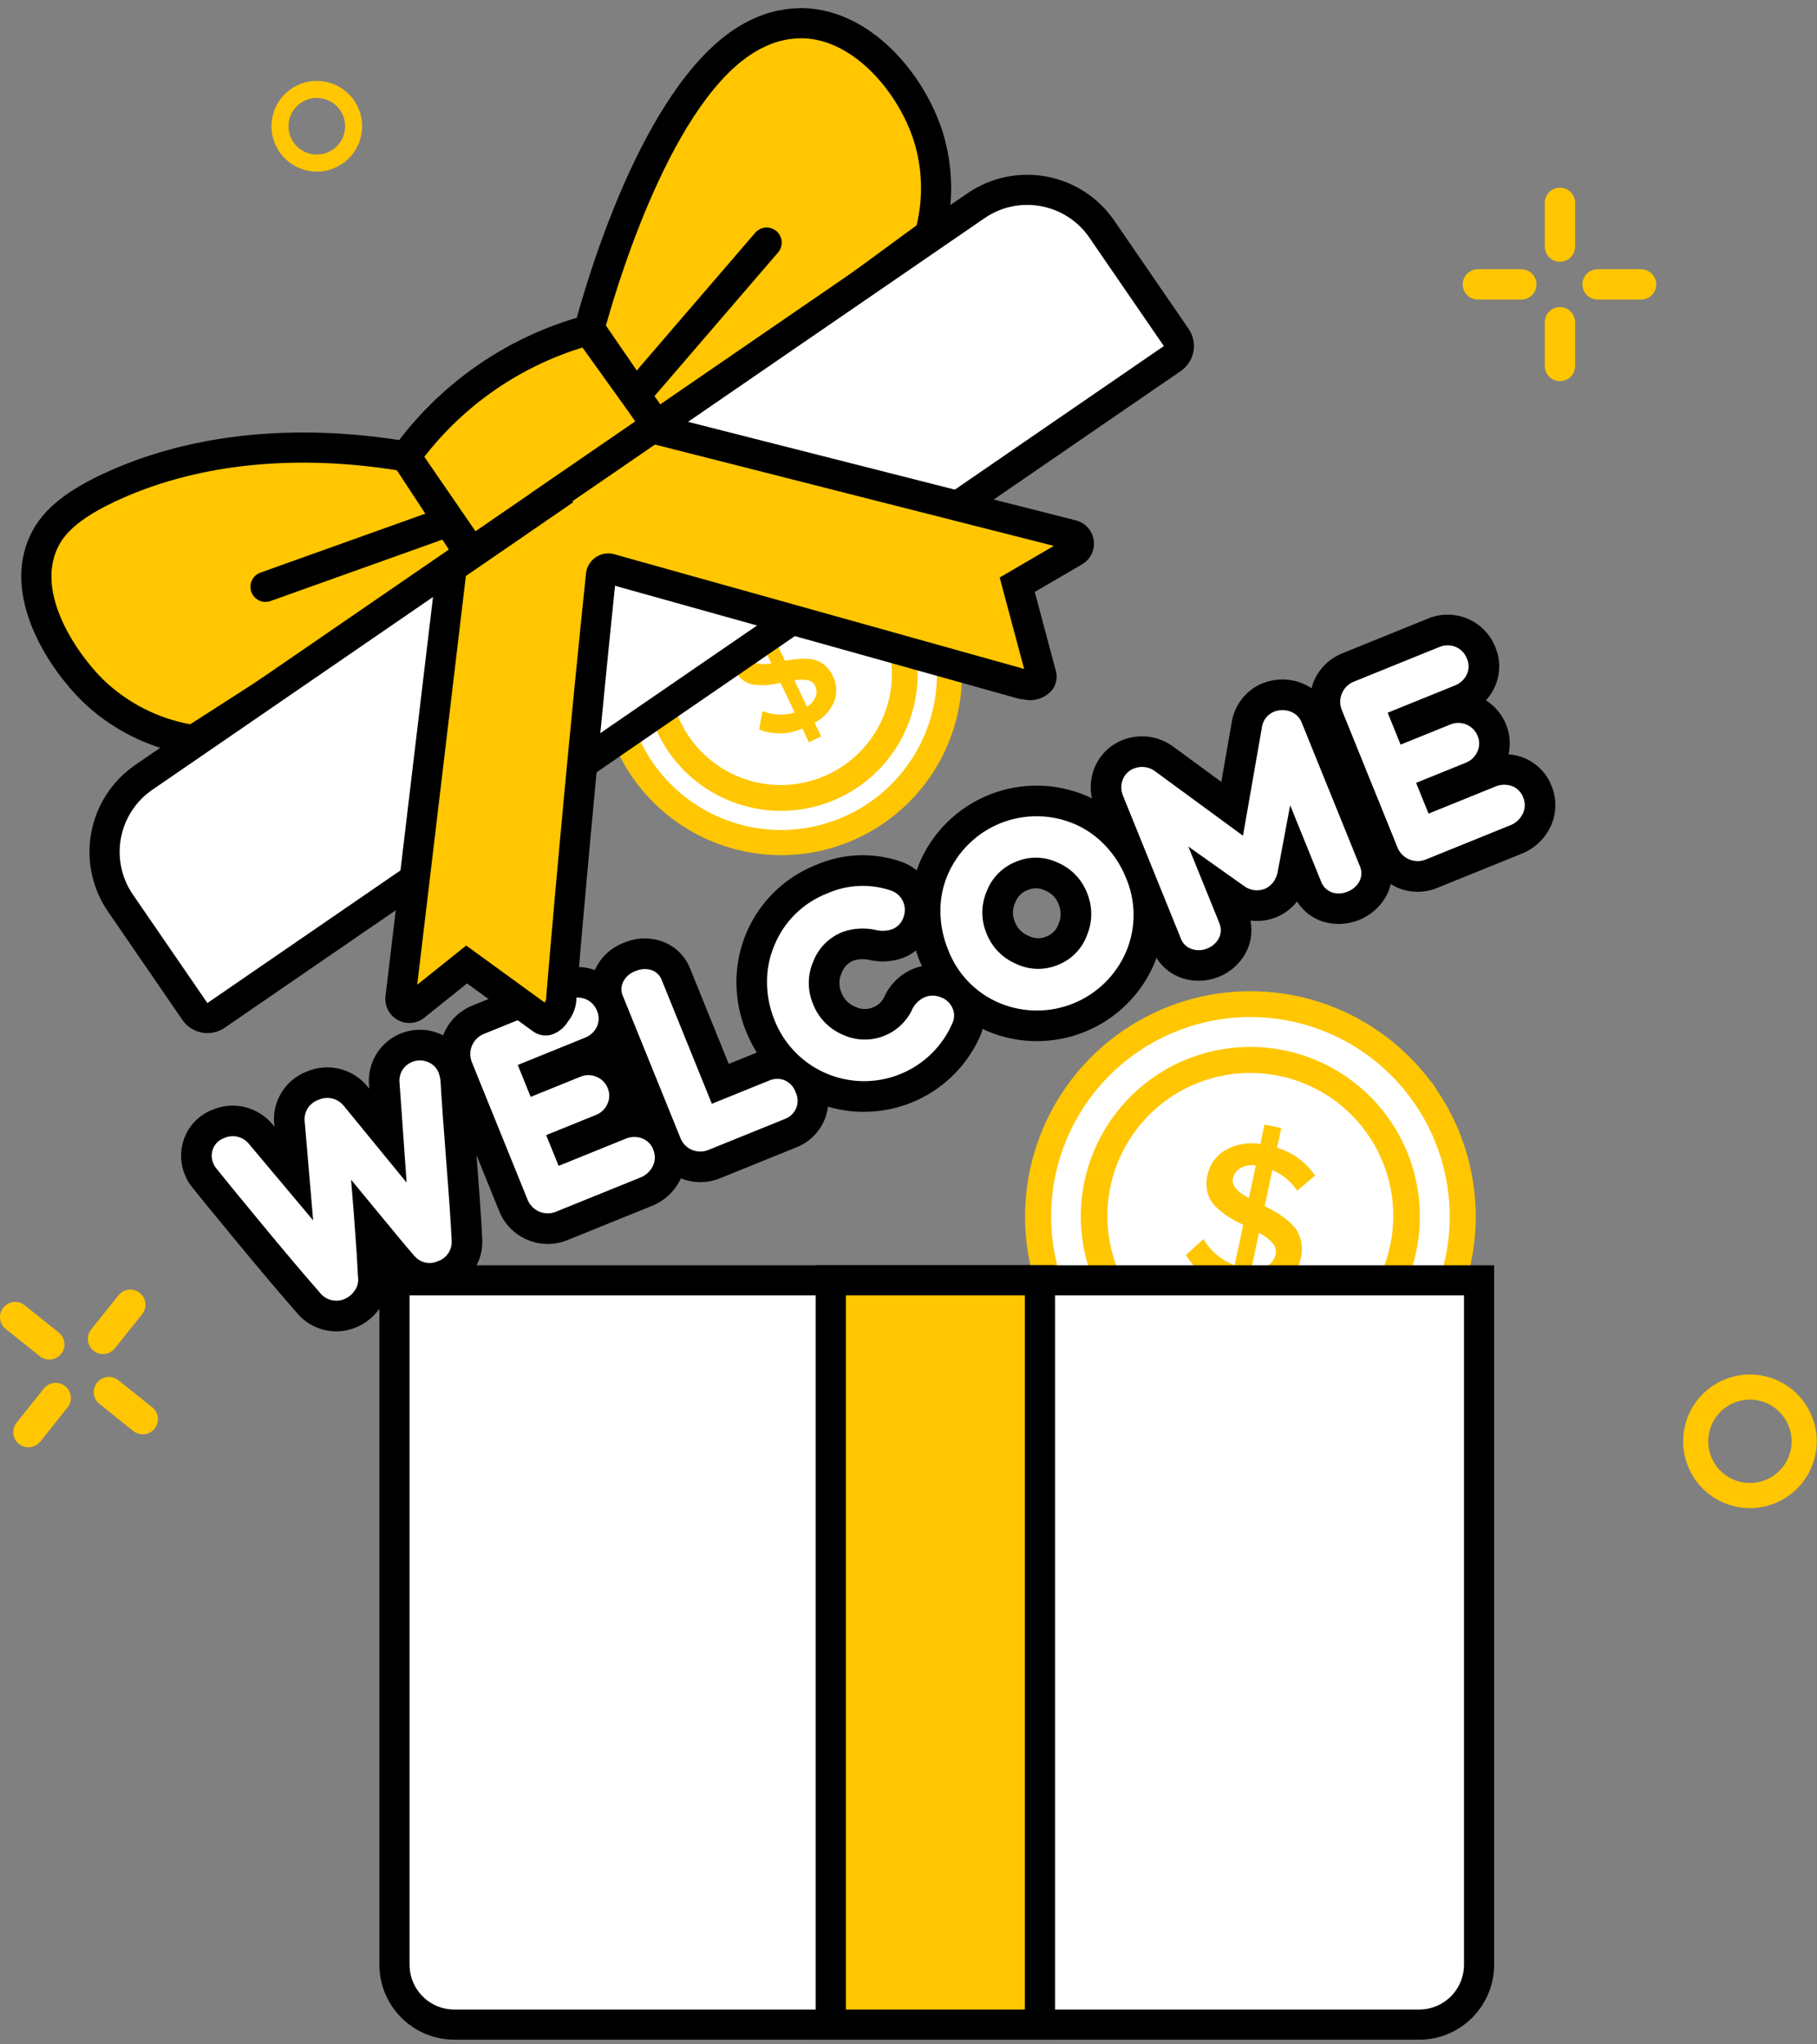 <svg width="168" height="189" viewBox="0 0 168 189" fill="none" xmlns="http://www.w3.org/2000/svg">
<rect x="0" y="0" width="168" height="189" fill="#808080" stroke="none"/>
<path d="M87.398 67.711C90.369 59.325 85.979 50.119 77.594 47.148C69.208 44.177 60.002 48.566 57.031 56.952C54.06 65.338 58.449 74.544 66.835 77.515C75.221 80.486 84.427 76.097 87.398 67.711Z" fill="white"/>
<path d="M74.79 68.623L74.183 67.351C73.556 67.63 72.881 67.782 72.196 67.799C71.51 67.816 70.828 67.698 70.188 67.451L70.5 65.741C71.447 66.127 72.499 66.172 73.475 65.867L72.174 63.139C71.758 63.225 71.337 63.289 70.913 63.332C70.533 63.362 70.15 63.353 69.772 63.304C69.37 63.26 68.987 63.106 68.666 62.859C68.323 62.582 68.05 62.228 67.87 61.825C67.699 61.478 67.605 61.097 67.594 60.711C67.584 60.324 67.656 59.939 67.807 59.582C68.157 58.761 68.778 58.086 69.566 57.668L68.939 56.353L70.07 55.814L70.704 57.143C71.81 56.724 73.026 56.694 74.152 57.06L73.791 58.742C73.028 58.48 72.205 58.45 71.425 58.655L72.584 61.087C72.978 61.015 73.317 60.963 73.603 60.931C73.93 60.898 74.259 60.889 74.588 60.904C74.913 60.909 75.236 60.966 75.544 61.072C75.837 61.187 76.106 61.356 76.337 61.57C76.613 61.824 76.836 62.131 76.992 62.472C77.173 62.83 77.281 63.219 77.309 63.618C77.337 64.018 77.285 64.419 77.156 64.798C76.81 65.672 76.154 66.39 75.314 66.812L75.921 68.084L74.79 68.623ZM69.512 60.903C69.728 61.356 70.328 61.498 71.312 61.329L70.26 59.124C69.917 59.307 69.644 59.599 69.484 59.954C69.42 60.105 69.389 60.268 69.394 60.431C69.399 60.595 69.439 60.756 69.512 60.903V60.903ZM75.422 64.383C75.479 64.23 75.505 64.067 75.499 63.903C75.492 63.739 75.453 63.578 75.384 63.43C75.321 63.29 75.225 63.168 75.104 63.073C74.983 62.978 74.841 62.913 74.69 62.885C74.278 62.813 73.857 62.817 73.447 62.896L74.613 65.342C74.98 65.118 75.264 64.782 75.422 64.383L75.422 64.383Z" fill="url(#paint0_linear_17_567)"/>
<path d="M66.993 51.381C64.089 52.766 61.854 55.248 60.779 58.28C59.705 61.313 59.879 64.648 61.264 67.553C62.648 70.457 65.13 72.692 68.163 73.766C71.196 74.841 74.531 74.667 77.435 73.282C77.575 73.215 77.712 73.147 77.847 73.076C80.661 71.6 82.783 69.079 83.758 66.055C84.733 63.032 84.483 59.746 83.061 56.905C81.639 54.063 79.16 51.893 76.156 50.86C73.151 49.827 69.861 50.014 66.993 51.381V51.381ZM67.558 52.566C70.124 51.346 73.066 51.188 75.747 52.126C78.428 53.064 80.631 55.023 81.875 57.576C83.12 60.129 83.307 63.071 82.394 65.761C81.482 68.451 79.545 70.671 77.004 71.941C74.462 73.21 71.523 73.424 68.825 72.538C66.126 71.652 63.886 69.736 62.593 67.207C61.299 64.678 61.056 61.741 61.917 59.034C62.777 56.327 64.672 54.069 67.188 52.752C67.31 52.688 67.433 52.626 67.559 52.566H67.558Z" fill="#FFC601" stroke="#FFC601" stroke-miterlimit="10"/>
<path d="M77.632 47.039C75.118 46.15 72.422 45.894 69.785 46.295C67.148 46.696 64.651 47.741 62.514 49.338C60.377 50.934 58.667 53.033 57.535 55.448C56.403 57.863 55.883 60.52 56.023 63.183C56.162 65.847 56.956 68.435 58.334 70.719C59.713 73.002 61.633 74.911 63.925 76.275C66.216 77.64 68.809 78.418 71.474 78.542C74.138 78.665 76.792 78.13 79.2 76.983C79.387 76.894 79.57 76.802 79.751 76.707C82.549 75.242 84.858 72.992 86.395 70.234C87.933 67.476 88.632 64.329 88.407 61.179C88.182 58.029 87.043 55.014 85.129 52.502C83.215 49.99 80.609 48.092 77.632 47.039V47.039ZM85.68 55.911C86.938 58.551 87.391 61.503 86.984 64.398C86.576 67.294 85.326 70.006 83.39 72.197C81.453 74.388 78.915 75.961 76.091 76.721C73.267 77.481 70.282 77.393 67.508 76.47C64.733 75.546 62.292 73.827 60.486 71.526C58.681 69.226 57.593 66.445 57.355 63.531C57.118 60.616 57.743 57.696 59.153 55.134C60.562 52.572 62.694 50.481 65.283 49.121C65.451 49.033 65.621 48.948 65.794 48.865C69.366 47.167 73.466 46.955 77.194 48.276C80.922 49.597 83.974 52.343 85.68 55.911V55.911Z" fill="#FFC601" stroke="#FFC601" stroke-miterlimit="10"/>
<path d="M126.674 129.495C136.082 123.382 138.754 110.8 132.641 101.392C126.528 91.984 113.946 89.313 104.538 95.426C95.13 101.539 92.458 114.121 98.571 123.529C104.684 132.937 117.266 135.608 126.674 129.495Z" fill="white"/>
<path d="M113.355 120.734L113.725 118.995C112.884 118.793 112.091 118.427 111.392 117.918C110.693 117.41 110.1 116.768 109.649 116.03L111.274 114.558C111.926 115.671 112.945 116.522 114.155 116.967L114.947 113.238C114.464 113.004 113.993 112.746 113.536 112.464C113.133 112.202 112.757 111.899 112.416 111.56C112.047 111.207 111.782 110.76 111.651 110.266C111.519 109.726 111.518 109.161 111.647 108.62C111.743 108.141 111.941 107.689 112.227 107.293C112.513 106.897 112.881 106.568 113.305 106.327C114.285 105.774 115.425 105.574 116.535 105.761L116.917 103.964L118.462 104.292L118.077 106.108C119.506 106.538 120.745 107.442 121.591 108.672L119.94 110.078C119.377 109.23 118.576 108.568 117.638 108.176L116.932 111.499C117.381 111.729 117.761 111.937 118.072 112.124C118.424 112.342 118.761 112.585 119.078 112.853C119.399 113.108 119.679 113.413 119.906 113.755C120.111 114.095 120.25 114.471 120.317 114.862C120.399 115.329 120.387 115.807 120.281 116.268C120.188 116.764 119.996 117.237 119.718 117.658C119.439 118.079 119.08 118.44 118.66 118.72C117.643 119.331 116.436 119.546 115.271 119.323L114.902 121.062L113.355 120.734ZM113.998 108.958C113.867 109.576 114.358 110.178 115.472 110.765L116.112 107.751C115.628 107.67 115.131 107.753 114.699 107.986C114.519 108.087 114.363 108.227 114.242 108.395C114.121 108.562 114.037 108.755 113.998 108.958V108.958ZM117.243 116.976C117.417 116.866 117.569 116.723 117.688 116.554C117.807 116.385 117.891 116.194 117.936 115.992C117.98 115.804 117.977 115.607 117.929 115.42C117.881 115.232 117.789 115.059 117.66 114.914C117.303 114.527 116.878 114.207 116.406 113.972L115.696 117.314C116.235 117.372 116.777 117.253 117.243 116.976V116.976Z" fill="url(#paint1_linear_17_567)"/>
<path d="M118.783 97.495C114.814 96.652 110.673 97.421 107.27 99.632C103.868 101.842 101.483 105.314 100.64 109.283C99.798 113.253 100.566 117.394 102.777 120.796C104.988 124.199 108.46 126.584 112.429 127.426C112.619 127.467 112.809 127.503 112.999 127.536C116.948 128.22 121.007 127.326 124.304 125.048C127.602 122.77 129.873 119.289 130.631 115.354C131.389 111.418 130.572 107.343 128.356 104.003C126.141 100.663 122.703 98.327 118.783 97.495H118.783ZM118.439 99.115C121.943 99.862 125.01 101.962 126.974 104.958C128.937 107.954 129.639 111.605 128.925 115.116C128.212 118.626 126.142 121.713 123.164 123.706C120.187 125.698 116.544 126.434 113.026 125.755C109.509 125.075 106.402 123.034 104.381 120.076C102.36 117.118 101.589 113.482 102.235 109.958C102.881 106.435 104.891 103.308 107.83 101.259C110.768 99.21 114.397 98.404 117.927 99.016C118.098 99.046 118.269 99.079 118.439 99.115V99.115Z" fill="#FFC601" stroke="#FFC601" stroke-width="0.75" stroke-miterlimit="10"/>
<path d="M132.763 101.313C130.929 98.493 128.427 96.169 125.48 94.547C122.534 92.925 119.232 92.054 115.869 92.012C112.505 91.97 109.183 92.758 106.197 94.306C103.21 95.855 100.651 98.115 98.747 100.888C96.843 103.661 95.651 106.86 95.278 110.204C94.906 113.547 95.363 116.93 96.609 120.054C97.856 123.179 99.854 125.947 102.426 128.115C104.998 130.284 108.065 131.784 111.355 132.484C111.61 132.538 111.864 132.587 112.119 132.631C116.042 133.312 120.08 132.832 123.735 131.251C127.39 129.67 130.505 127.057 132.697 123.732C134.888 120.407 136.062 116.515 136.074 112.532C136.086 108.55 134.935 104.65 132.763 101.312V101.313ZM134.01 116.368C133.242 119.975 131.431 123.277 128.801 125.862C126.172 128.448 122.84 130.203 119.22 130.91C115.601 131.616 111.854 131.243 108.445 129.837C105.036 128.43 102.115 126.052 100.047 122.999C97.979 119.945 96.854 116.351 96.813 112.664C96.772 108.976 97.816 105.358 99.815 102.259C101.814 99.16 104.68 96.717 108.057 95.235C111.433 93.752 115.171 93.295 118.806 93.92C119.042 93.961 119.278 94.007 119.513 94.057C124.391 95.098 128.657 98.032 131.375 102.215C134.093 106.398 135.041 111.488 134.01 116.368V116.368Z" fill="#FFC601" stroke="#FFC601" stroke-width="0.75" stroke-miterlimit="10"/>
<path d="M93.768 79.195C93.087 79.461 92.47 79.865 91.954 80.383C91.438 80.901 91.036 81.52 90.772 82.201C90.481 82.877 90.329 83.605 90.325 84.342C90.322 85.078 90.467 85.807 90.752 86.486C91.022 87.174 91.428 87.802 91.944 88.332C92.46 88.861 93.077 89.282 93.758 89.57C94.421 89.883 95.142 90.053 95.874 90.069C96.607 90.086 97.335 89.948 98.01 89.666C98.687 89.399 99.3 88.993 99.809 88.473C100.319 87.953 100.712 87.332 100.965 86.65C101.25 85.969 101.397 85.237 101.397 84.499C101.397 83.76 101.25 83.029 100.965 82.348C100.698 81.663 100.296 81.038 99.784 80.511C99.271 79.985 98.657 79.566 97.979 79.281C97.322 78.974 96.608 78.808 95.883 78.793C95.157 78.778 94.437 78.915 93.768 79.195V79.195ZM97.872 85.417C97.785 85.681 97.64 85.923 97.448 86.124C97.255 86.325 97.02 86.481 96.76 86.579C96.498 86.694 96.215 86.748 95.929 86.739C95.644 86.73 95.364 86.658 95.11 86.527C94.82 86.412 94.556 86.239 94.338 86.016C94.118 85.794 93.949 85.528 93.839 85.235C93.716 84.957 93.654 84.655 93.656 84.35C93.659 84.045 93.725 83.744 93.853 83.468C93.947 83.196 94.101 82.949 94.303 82.744C94.504 82.539 94.749 82.381 95.018 82.281C95.275 82.169 95.553 82.115 95.834 82.123C96.114 82.131 96.389 82.202 96.638 82.329C96.923 82.442 97.18 82.613 97.394 82.832C97.608 83.05 97.773 83.312 97.879 83.599C98.004 83.885 98.069 84.195 98.067 84.508C98.066 84.822 97.999 85.131 97.872 85.417V85.417Z" fill="black"/>
<path d="M140.608 69.958C140.243 69.839 139.865 69.763 139.482 69.731C139.687 68.814 139.606 67.856 139.252 66.985C138.882 66.062 138.232 65.279 137.393 64.745C137.704 64.402 137.964 64.015 138.163 63.597C138.443 63.012 138.596 62.375 138.613 61.727C138.63 61.08 138.51 60.436 138.262 59.837C138.031 59.247 137.684 58.709 137.241 58.256C136.798 57.802 136.269 57.442 135.685 57.196C135.101 56.95 134.474 56.824 133.84 56.825C133.206 56.826 132.579 56.954 131.996 57.202L124.067 60.415L124.007 60.439L123.948 60.466C122.791 60.981 121.884 61.931 121.422 63.11C121.363 63.281 121.312 63.456 121.272 63.633C120.935 63.405 120.57 63.222 120.186 63.087C119.034 62.693 117.777 62.734 116.654 63.205L116.503 63.266L116.358 63.342C115.696 63.686 115.125 64.183 114.693 64.793C114.26 65.402 113.98 66.105 113.874 66.844L112.923 72.284L108.544 69.074C107.876 68.563 107.087 68.234 106.254 68.118C105.421 68.003 104.573 68.106 103.791 68.417C103.178 68.657 102.624 69.026 102.165 69.498C101.707 69.971 101.354 70.535 101.132 71.155C100.824 72.008 100.764 72.931 100.961 73.817C100.821 73.749 100.686 73.671 100.543 73.609C99.117 72.988 97.582 72.655 96.026 72.631C94.471 72.607 92.927 72.891 91.482 73.467C90.037 74.043 88.72 74.899 87.608 75.987C86.496 77.074 85.611 78.371 85.003 79.803C84.91 80.021 84.839 80.246 84.761 80.469C84.347 80.13 83.878 79.864 83.375 79.681C80.775 78.766 77.924 78.873 75.4 79.983C73.231 80.852 71.374 82.354 70.07 84.293C68.766 86.233 68.076 88.519 68.088 90.856C68.097 92.399 68.4 93.927 68.981 95.357C69.256 96.034 69.587 96.686 69.971 97.308L67.38 98.358L63.785 89.487C63.554 88.919 63.205 88.406 62.761 87.983C62.317 87.559 61.789 87.234 61.211 87.03C60.064 86.625 58.807 86.671 57.693 87.158C57.108 87.373 56.571 87.703 56.113 88.126C55.656 88.55 55.286 89.061 55.027 89.628C55.019 89.646 55.016 89.665 55.008 89.683C53.89 89.28 52.661 89.31 51.563 89.767L43.634 92.98L43.574 93.004L43.515 93.031C42.359 93.546 41.452 94.496 40.99 95.674C40.984 95.69 40.982 95.706 40.976 95.721C40.228 95.337 39.391 95.16 38.551 95.209C37.712 95.257 36.9 95.529 36.201 95.996C35.502 96.463 34.94 97.108 34.574 97.865C34.208 98.622 34.051 99.463 34.118 100.302L34.12 100.336L34.123 100.37L34.143 100.646L33.98 100.447L33.937 100.395L33.893 100.345C33.229 99.573 32.337 99.033 31.346 98.802C30.356 98.571 29.317 98.661 28.381 99.059C27.401 99.428 26.573 100.112 26.026 101.004C25.478 101.896 25.244 102.945 25.359 103.985L25.374 104.159L25.206 103.959C24.55 103.159 23.651 102.594 22.646 102.35C21.641 102.105 20.584 102.194 19.633 102.603C19.028 102.837 18.48 103.2 18.027 103.665C17.575 104.131 17.228 104.689 17.012 105.301C16.63 106.366 16.655 107.536 17.084 108.584C17.254 109.021 17.492 109.428 17.791 109.789C18.386 110.541 19.743 112.199 21.933 114.849C24.165 117.55 26.01 119.732 27.417 121.333C28.059 122.126 28.94 122.689 29.929 122.94C30.918 123.19 31.961 123.115 32.903 122.724C33.833 122.343 34.626 121.689 35.176 120.848C35.788 119.938 36.052 118.838 35.918 117.75L35.913 117.661C36.022 117.787 36.118 117.897 36.201 117.99C36.848 118.739 37.717 119.261 38.682 119.481C39.646 119.702 40.656 119.608 41.564 119.215C42.497 118.858 43.293 118.214 43.837 117.376C44.38 116.538 44.644 115.549 44.589 114.551C44.507 112.853 44.333 110.323 44.071 107.01L44.053 106.779L46.178 112.022C46.664 113.193 47.591 114.126 48.759 114.621C49.927 115.115 51.242 115.131 52.422 114.665L60.372 111.444L60.486 111.398L60.596 111.344C61.636 110.842 62.469 109.994 62.952 108.945L62.955 108.937C64.114 109.407 65.41 109.406 66.567 108.934L73.656 106.062C74.729 105.635 75.606 104.825 76.116 103.789C76.346 103.325 76.492 102.825 76.547 102.31C79.316 103.126 82.288 102.895 84.898 101.662C87.507 100.428 89.572 98.278 90.698 95.62C90.761 95.456 90.813 95.288 90.855 95.117C91.012 95.192 91.162 95.274 91.324 95.342C94.195 96.541 97.422 96.558 100.305 95.389C103.188 94.221 105.493 91.963 106.72 89.104C106.798 88.919 106.857 88.733 106.925 88.547C107.482 89.454 108.347 90.129 109.363 90.447C110.438 90.781 111.595 90.738 112.643 90.327C113.691 89.917 114.569 89.162 115.131 88.186C115.661 87.25 115.833 86.153 115.615 85.1C116.424 85.208 117.248 85.103 118.004 84.795C118.76 84.487 119.423 83.986 119.926 83.343C120.489 84.24 121.354 84.906 122.366 85.221C123.459 85.537 124.627 85.475 125.68 85.045C126.733 84.614 127.61 83.841 128.169 82.849C128.357 82.496 128.498 82.119 128.586 81.728C128.78 81.852 128.982 81.961 129.191 82.056C129.768 82.305 130.389 82.437 131.018 82.445C131.646 82.453 132.27 82.336 132.853 82.101L140.804 78.879L140.918 78.833L141.028 78.779C142.068 78.277 142.901 77.429 143.384 76.38C143.651 75.797 143.796 75.166 143.808 74.525C143.82 73.885 143.7 73.248 143.456 72.656C143.21 72.024 142.828 71.454 142.335 70.987C141.843 70.52 141.253 70.169 140.608 69.958V69.958ZM40.237 100.031C40.319 101.553 40.49 103.967 40.751 107.273C41.012 110.578 41.182 113.051 41.261 114.691C41.29 115.003 41.212 115.315 41.04 115.577C40.868 115.838 40.611 116.033 40.313 116.128C40.044 116.265 39.737 116.305 39.442 116.242C39.147 116.179 38.882 116.016 38.693 115.782C38.169 115.191 37.024 113.82 35.258 111.668C33.491 109.516 32.34 108.13 31.805 107.511C31.9 108.325 32.041 109.953 32.228 112.393C32.415 114.834 32.539 116.728 32.599 118.075C32.631 118.236 32.63 118.402 32.596 118.562C32.561 118.723 32.495 118.875 32.4 119.009C32.221 119.29 31.96 119.51 31.652 119.638C31.349 119.764 31.012 119.783 30.697 119.691C30.382 119.6 30.108 119.404 29.919 119.136C28.522 117.546 26.716 115.41 24.5 112.728C22.285 110.046 20.903 108.358 20.353 107.661C20.273 107.564 20.211 107.453 20.17 107.334C20.048 107.035 20.043 106.702 20.155 106.399C20.217 106.235 20.314 106.086 20.44 105.963C20.566 105.84 20.718 105.747 20.884 105.69C21.181 105.542 21.52 105.502 21.844 105.577C22.167 105.652 22.454 105.837 22.656 106.101L29.587 114.354L28.675 103.688C28.624 103.359 28.692 103.023 28.868 102.74C29.043 102.457 29.314 102.246 29.631 102.146C29.929 102.002 30.267 101.964 30.589 102.039C30.912 102.114 31.199 102.297 31.403 102.557L38.205 110.862L37.445 100.135C37.392 99.829 37.445 99.515 37.595 99.244C37.746 98.973 37.984 98.762 38.271 98.645C38.61 98.506 38.989 98.5 39.331 98.63C39.505 98.689 39.662 98.784 39.794 98.911C39.925 99.038 40.028 99.192 40.092 99.363C40.171 99.578 40.22 99.803 40.237 100.031V100.031ZM53.834 100.015C54.012 99.937 54.204 99.897 54.398 99.896C54.591 99.895 54.783 99.934 54.962 100.01C55.137 100.082 55.296 100.189 55.429 100.325C55.562 100.461 55.665 100.623 55.733 100.801C55.802 100.968 55.836 101.148 55.831 101.329C55.827 101.51 55.785 101.688 55.708 101.852C55.63 102.029 55.518 102.188 55.377 102.32C55.237 102.452 55.072 102.555 54.891 102.622L49.849 104.665L51.377 108.436L58.034 105.738C58.386 105.588 58.78 105.57 59.144 105.69C59.327 105.751 59.493 105.853 59.631 105.989C59.768 106.124 59.873 106.29 59.937 106.472C60.012 106.643 60.05 106.828 60.048 107.015C60.046 107.202 60.004 107.386 59.925 107.556C59.76 107.91 59.475 108.194 59.121 108.358L51.17 111.579C50.81 111.713 50.411 111.704 50.057 111.554C49.702 111.404 49.419 111.124 49.264 110.772L44.095 98.017C43.947 97.653 43.947 97.245 44.094 96.881C44.242 96.517 44.526 96.224 44.885 96.066L52.814 92.854C52.993 92.773 53.187 92.73 53.384 92.725C53.58 92.721 53.776 92.757 53.959 92.829C54.139 92.904 54.303 93.016 54.438 93.158C54.573 93.3 54.677 93.468 54.743 93.653C54.818 93.822 54.856 94.005 54.853 94.191C54.85 94.376 54.807 94.558 54.727 94.725C54.552 95.077 54.249 95.349 53.879 95.483L47.222 98.18L48.793 102.058L53.834 100.015ZM73.136 102.303C72.986 102.611 72.724 102.851 72.405 102.975L65.316 105.847C65.135 105.923 64.941 105.962 64.745 105.962C64.549 105.962 64.355 105.923 64.174 105.846C63.994 105.77 63.83 105.658 63.694 105.517C63.557 105.377 63.45 105.21 63.378 105.027L58.027 91.82C57.975 91.683 57.953 91.538 57.961 91.392C57.969 91.246 58.007 91.103 58.073 90.973C58.256 90.625 58.569 90.364 58.943 90.244C59.292 90.075 59.691 90.044 60.061 90.156C60.203 90.2 60.334 90.276 60.444 90.376C60.554 90.477 60.641 90.6 60.699 90.737L65.544 102.695L71.339 100.347C71.655 100.214 72.01 100.204 72.332 100.321C72.519 100.403 72.686 100.525 72.822 100.678C72.957 100.831 73.058 101.011 73.117 101.207C73.201 101.377 73.245 101.563 73.249 101.753C73.252 101.942 73.213 102.13 73.136 102.303V102.303ZM87.631 94.323C86.983 95.865 85.889 97.178 84.49 98.094C83.09 99.011 81.449 99.488 79.776 99.465C78.104 99.441 76.477 98.919 75.103 97.964C73.73 97.01 72.673 95.667 72.068 94.107C71.645 93.067 71.424 91.956 71.419 90.834C71.405 89.73 71.619 88.636 72.048 87.619C72.464 86.587 73.086 85.65 73.878 84.868C74.67 84.085 75.613 83.473 76.651 83.07C78.413 82.276 80.412 82.184 82.24 82.812C82.427 82.876 82.598 82.981 82.74 83.118C82.882 83.255 82.993 83.422 83.063 83.607C83.197 83.947 83.194 84.327 83.053 84.665C82.995 84.838 82.9 84.997 82.774 85.13C82.648 85.264 82.495 85.368 82.325 85.437C81.937 85.569 81.52 85.591 81.121 85.498C79.998 85.24 78.824 85.306 77.737 85.69C77.052 85.957 76.43 86.364 75.911 86.885C75.392 87.406 74.988 88.03 74.724 88.716C74.434 89.395 74.284 90.125 74.281 90.863C74.279 91.601 74.424 92.332 74.71 93.012C74.98 93.704 75.385 94.336 75.903 94.869C76.42 95.403 77.039 95.827 77.723 96.118C78.976 96.695 80.404 96.765 81.708 96.314C83.012 95.863 84.091 94.925 84.719 93.697C84.805 93.462 84.938 93.247 85.11 93.065C85.282 92.883 85.489 92.738 85.719 92.639C86.071 92.506 86.462 92.514 86.808 92.662C86.99 92.724 87.156 92.824 87.296 92.955C87.436 93.087 87.546 93.247 87.618 93.425C87.682 93.566 87.715 93.718 87.717 93.872C87.719 94.027 87.69 94.18 87.631 94.322V94.323ZM84.469 89.553C83.241 90.055 82.258 91.015 81.727 92.231C81.519 92.636 81.171 92.952 80.746 93.118C80.482 93.236 80.195 93.293 79.906 93.285C79.617 93.278 79.333 93.206 79.075 93.075C78.782 92.957 78.516 92.78 78.296 92.554C78.076 92.328 77.905 92.058 77.796 91.762C77.672 91.479 77.609 91.173 77.612 90.865C77.614 90.556 77.681 90.251 77.809 89.97C77.905 89.697 78.06 89.448 78.264 89.241C78.468 89.035 78.715 88.876 78.987 88.777C79.489 88.638 80.019 88.637 80.522 88.774C81.543 88.984 82.602 88.897 83.575 88.523C83.975 88.36 84.349 88.142 84.687 87.874C84.788 88.197 84.897 88.517 85.025 88.832C85.094 89.001 85.174 89.157 85.248 89.32C84.982 89.375 84.721 89.452 84.469 89.552L84.469 89.553ZM103.653 87.806C102.77 89.852 101.118 91.467 99.054 92.303C96.99 93.14 94.679 93.13 92.622 92.276C91.59 91.843 90.657 91.203 89.881 90.396C89.105 89.589 88.503 88.631 88.112 87.582C87.689 86.543 87.465 85.434 87.451 84.313C87.43 83.211 87.641 82.118 88.07 81.102C88.506 80.076 89.141 79.146 89.939 78.367C90.736 77.587 91.68 76.974 92.716 76.561C93.752 76.148 94.86 75.944 95.975 75.962C97.09 75.979 98.19 76.217 99.213 76.662C100.204 77.098 101.096 77.731 101.835 78.522C102.601 79.326 103.208 80.267 103.624 81.297C104.073 82.322 104.307 83.429 104.312 84.548C104.317 85.668 104.093 86.776 103.653 87.806V87.806ZM125.271 80.263C125.343 80.422 125.378 80.595 125.372 80.769C125.367 80.943 125.321 81.113 125.239 81.267C125.054 81.593 124.758 81.841 124.406 81.968C124.076 82.117 123.705 82.143 123.358 82.042C123.193 81.989 123.043 81.9 122.917 81.782C122.791 81.663 122.693 81.519 122.629 81.358L119.111 72.676L117.652 80.466C117.617 80.702 117.533 80.927 117.407 81.13C117.258 81.4 117.018 81.608 116.73 81.718C116.488 81.808 116.226 81.832 115.972 81.79C115.717 81.748 115.478 81.641 115.278 81.478L108.77 76.867L112.296 85.571C112.359 85.729 112.386 85.899 112.374 86.068C112.363 86.238 112.313 86.403 112.23 86.551C112.051 86.861 111.771 87.099 111.436 87.224C111.101 87.368 110.726 87.387 110.378 87.276C110.216 87.228 110.066 87.144 109.941 87.029C109.816 86.914 109.72 86.772 109.659 86.614L104.29 73.364C104.145 73.019 104.136 72.633 104.265 72.282C104.33 72.104 104.432 71.941 104.566 71.807C104.701 71.672 104.863 71.569 105.041 71.504C105.296 71.405 105.574 71.377 105.843 71.422C106.113 71.467 106.366 71.584 106.575 71.761L115.28 78.141L117.162 67.371C117.184 67.143 117.264 66.924 117.394 66.735C117.524 66.547 117.699 66.394 117.904 66.292C118.281 66.125 118.706 66.105 119.097 66.235C119.278 66.293 119.443 66.392 119.581 66.523C119.719 66.654 119.825 66.814 119.893 66.991L125.271 80.263ZM134.267 67.45C134.444 67.373 134.636 67.332 134.83 67.331C135.024 67.331 135.215 67.369 135.394 67.445C135.569 67.518 135.729 67.625 135.861 67.761C135.994 67.897 136.097 68.059 136.165 68.237C136.234 68.404 136.268 68.584 136.264 68.765C136.259 68.946 136.217 69.124 136.14 69.288C136.062 69.464 135.95 69.623 135.81 69.755C135.669 69.888 135.504 69.99 135.323 70.058L130.281 72.101L131.809 75.871L138.467 73.174C138.818 73.023 139.212 73.006 139.576 73.125C139.759 73.187 139.926 73.289 140.063 73.424C140.201 73.56 140.305 73.725 140.369 73.907C140.444 74.079 140.482 74.264 140.48 74.451C140.478 74.637 140.436 74.822 140.357 74.991C140.193 75.345 139.908 75.629 139.553 75.793L131.603 79.014C131.242 79.148 130.843 79.139 130.489 78.989C130.135 78.839 129.851 78.559 129.696 78.207L124.528 65.452C124.379 65.088 124.379 64.68 124.526 64.316C124.674 63.952 124.958 63.659 125.318 63.501L133.246 60.288C133.426 60.208 133.62 60.165 133.816 60.16C134.013 60.156 134.208 60.191 134.391 60.264C134.572 60.339 134.735 60.451 134.87 60.593C135.005 60.735 135.109 60.903 135.176 61.088C135.251 61.257 135.288 61.44 135.285 61.626C135.282 61.811 135.239 61.993 135.159 62.16C134.985 62.512 134.681 62.784 134.312 62.917L127.654 65.615L129.225 69.493L134.267 67.45Z" fill="black"/>
<path d="M39.331 98.63C39.504 98.689 39.662 98.784 39.793 98.911C39.925 99.038 40.027 99.192 40.092 99.363C40.171 99.578 40.22 99.803 40.237 100.031C40.319 101.553 40.49 103.967 40.751 107.273C41.012 110.578 41.182 113.051 41.261 114.691C41.29 115.003 41.212 115.315 41.04 115.577C40.868 115.838 40.611 116.033 40.313 116.128C40.044 116.265 39.736 116.305 39.441 116.242C39.147 116.179 38.882 116.016 38.693 115.782C38.169 115.191 37.024 113.82 35.257 111.668C33.491 109.516 32.34 108.13 31.805 107.511C31.9 108.325 32.041 109.952 32.228 112.393C32.415 114.834 32.539 116.728 32.599 118.075C32.631 118.236 32.63 118.402 32.596 118.562C32.561 118.723 32.495 118.875 32.4 119.009C32.221 119.29 31.96 119.51 31.652 119.638C31.349 119.764 31.012 119.783 30.697 119.691C30.382 119.6 30.107 119.404 29.919 119.136C28.522 117.545 26.715 115.41 24.5 112.728C22.285 110.046 20.903 108.357 20.353 107.661C20.273 107.564 20.211 107.453 20.17 107.334C20.048 107.035 20.042 106.702 20.155 106.399C20.217 106.235 20.314 106.086 20.44 105.963C20.566 105.84 20.717 105.747 20.884 105.69C21.181 105.542 21.52 105.501 21.844 105.577C22.167 105.652 22.454 105.837 22.656 106.101L29.587 114.354L28.675 103.688C28.624 103.359 28.692 103.023 28.867 102.74C29.043 102.457 29.314 102.246 29.631 102.146C29.929 102.002 30.267 101.964 30.589 102.039C30.912 102.114 31.199 102.297 31.403 102.557L38.205 110.862L37.445 100.135C37.392 99.829 37.445 99.515 37.595 99.244C37.746 98.973 37.984 98.762 38.271 98.645C38.61 98.506 38.988 98.501 39.331 98.63V98.63ZM53.879 95.482C54.248 95.348 54.552 95.077 54.726 94.725C54.806 94.558 54.849 94.376 54.852 94.19C54.855 94.005 54.818 93.822 54.742 93.652C54.676 93.468 54.572 93.3 54.437 93.158C54.302 93.016 54.139 92.904 53.958 92.829C53.775 92.756 53.58 92.721 53.383 92.725C53.187 92.729 52.993 92.773 52.813 92.853L44.885 96.066C44.525 96.224 44.241 96.516 44.093 96.881C43.946 97.245 43.946 97.653 44.095 98.017L49.263 110.772C49.418 111.124 49.702 111.404 50.056 111.554C50.411 111.704 50.809 111.713 51.17 111.579L59.12 108.357C59.475 108.193 59.76 107.909 59.925 107.555C60.003 107.386 60.045 107.202 60.047 107.015C60.049 106.828 60.011 106.643 59.936 106.472C59.872 106.289 59.768 106.124 59.63 105.989C59.493 105.853 59.326 105.751 59.143 105.689C58.78 105.57 58.385 105.587 58.034 105.738L51.376 108.435L49.849 104.665L54.891 102.622C55.071 102.555 55.237 102.452 55.377 102.32C55.517 102.187 55.63 102.028 55.708 101.852C55.785 101.688 55.827 101.51 55.831 101.329C55.835 101.148 55.802 100.968 55.733 100.8C55.665 100.623 55.561 100.461 55.429 100.325C55.296 100.189 55.137 100.082 54.961 100.009C54.783 99.933 54.591 99.895 54.397 99.895C54.203 99.896 54.012 99.937 53.834 100.014L48.792 102.057L47.221 98.18L53.879 95.482ZM71.34 100.347L65.544 102.695L60.699 90.737C60.641 90.6 60.554 90.476 60.444 90.376C60.334 90.275 60.203 90.2 60.061 90.155C59.691 90.043 59.291 90.075 58.943 90.244C58.569 90.363 58.256 90.625 58.073 90.973C58.007 91.103 57.969 91.246 57.961 91.391C57.953 91.537 57.975 91.683 58.027 91.82L63.379 105.027C63.45 105.21 63.557 105.376 63.694 105.517C63.83 105.658 63.994 105.769 64.174 105.846C64.355 105.922 64.549 105.962 64.745 105.962C64.941 105.962 65.135 105.923 65.316 105.847L72.405 102.975C72.725 102.851 72.986 102.611 73.136 102.302C73.213 102.129 73.252 101.942 73.249 101.752C73.246 101.563 73.201 101.376 73.118 101.206C73.059 101.01 72.958 100.83 72.823 100.677C72.687 100.524 72.52 100.403 72.333 100.321C72.01 100.204 71.656 100.213 71.34 100.347H71.34ZM85.719 92.639C85.49 92.738 85.282 92.883 85.111 93.065C84.939 93.246 84.805 93.462 84.719 93.697C84.091 94.925 83.012 95.862 81.708 96.314C80.404 96.765 78.977 96.694 77.723 96.117C77.04 95.827 76.421 95.402 75.903 94.869C75.385 94.335 74.98 93.704 74.71 93.012C74.424 92.331 74.279 91.6 74.281 90.862C74.284 90.124 74.435 89.395 74.725 88.716C74.988 88.03 75.393 87.406 75.911 86.885C76.43 86.364 77.052 85.957 77.737 85.69C78.824 85.306 79.998 85.239 81.121 85.498C81.52 85.59 81.938 85.569 82.325 85.436C82.495 85.368 82.648 85.263 82.774 85.13C82.9 84.997 82.995 84.838 83.054 84.664C83.194 84.326 83.198 83.947 83.064 83.606C82.993 83.422 82.882 83.255 82.74 83.118C82.598 82.98 82.427 82.876 82.24 82.812C80.412 82.183 78.413 82.275 76.651 83.069C75.614 83.473 74.67 84.085 73.878 84.867C73.087 85.65 72.464 86.586 72.048 87.619C71.619 88.636 71.405 89.73 71.419 90.834C71.425 91.956 71.645 93.067 72.068 94.107C72.676 95.663 73.734 97.004 75.107 97.956C76.48 98.908 78.106 99.429 79.777 99.452C81.448 99.475 83.088 98.999 84.487 98.086C85.886 97.172 86.981 95.862 87.631 94.322C87.69 94.18 87.72 94.026 87.718 93.872C87.716 93.718 87.682 93.565 87.619 93.424C87.547 93.247 87.437 93.086 87.297 92.955C87.157 92.823 86.99 92.723 86.808 92.662C86.462 92.513 86.072 92.505 85.719 92.639H85.719ZM101.835 78.522C102.601 79.325 103.208 80.267 103.624 81.296C104.073 82.322 104.307 83.428 104.312 84.548C104.317 85.668 104.093 86.776 103.653 87.806C102.77 89.851 101.118 91.467 99.054 92.303C96.99 93.14 94.679 93.13 92.622 92.276C91.589 91.843 90.657 91.203 89.881 90.396C89.105 89.588 88.503 88.631 88.112 87.582C87.689 86.543 87.465 85.434 87.451 84.313C87.43 83.211 87.641 82.117 88.07 81.102C88.506 80.076 89.141 79.146 89.939 78.367C90.736 77.587 91.68 76.973 92.716 76.56C93.752 76.148 94.86 75.944 95.975 75.962C97.09 75.979 98.19 76.217 99.213 76.662C100.204 77.098 101.096 77.731 101.835 78.522H101.835ZM100.965 82.348C100.698 81.663 100.296 81.038 99.783 80.511C99.27 79.985 98.657 79.566 97.979 79.281C97.322 78.974 96.608 78.808 95.882 78.793C95.157 78.778 94.437 78.915 93.768 79.195C93.087 79.461 92.469 79.865 91.954 80.383C91.438 80.901 91.036 81.52 90.772 82.201C90.481 82.877 90.329 83.605 90.325 84.342C90.322 85.078 90.467 85.807 90.752 86.486C91.022 87.174 91.427 87.802 91.944 88.332C92.46 88.861 93.077 89.282 93.758 89.57C94.421 89.883 95.142 90.053 95.874 90.069C96.607 90.086 97.334 89.948 98.01 89.666C98.687 89.399 99.3 88.993 99.809 88.473C100.318 87.953 100.712 87.332 100.965 86.65C101.25 85.969 101.397 85.237 101.397 84.499C101.397 83.76 101.25 83.029 100.965 82.348V82.348ZM117.904 66.291C117.699 66.394 117.524 66.546 117.394 66.735C117.264 66.924 117.184 67.142 117.162 67.37L115.28 78.14L106.575 71.76C106.366 71.584 106.113 71.467 105.843 71.421C105.573 71.376 105.296 71.405 105.041 71.504C104.863 71.568 104.7 71.672 104.566 71.806C104.432 71.941 104.329 72.103 104.265 72.282C104.136 72.632 104.145 73.019 104.29 73.363L109.659 86.613C109.72 86.772 109.816 86.914 109.941 87.028C110.066 87.143 110.215 87.228 110.378 87.275C110.726 87.386 111.101 87.368 111.436 87.223C111.771 87.098 112.051 86.86 112.229 86.551C112.313 86.403 112.363 86.238 112.374 86.068C112.386 85.898 112.359 85.728 112.296 85.57L108.769 76.866L115.278 81.478C115.478 81.64 115.717 81.748 115.972 81.79C116.226 81.832 116.487 81.807 116.729 81.718C117.018 81.607 117.257 81.399 117.407 81.129C117.533 80.927 117.616 80.701 117.652 80.466L119.111 72.676L122.629 81.358C122.693 81.518 122.791 81.663 122.917 81.781C123.043 81.899 123.193 81.988 123.358 82.042C123.705 82.142 124.076 82.116 124.406 81.968C124.758 81.841 125.054 81.592 125.239 81.266C125.321 81.113 125.367 80.942 125.372 80.768C125.378 80.594 125.343 80.421 125.271 80.263L119.893 66.991C119.825 66.813 119.719 66.653 119.581 66.522C119.443 66.391 119.278 66.293 119.097 66.234C118.706 66.105 118.281 66.125 117.904 66.291V66.291ZM138.466 73.173L131.809 75.871L130.281 72.1L135.323 70.057C135.504 69.99 135.669 69.887 135.809 69.755C135.95 69.623 136.062 69.463 136.14 69.287C136.217 69.123 136.259 68.945 136.264 68.764C136.268 68.583 136.234 68.403 136.165 68.236C136.097 68.058 135.994 67.896 135.861 67.76C135.729 67.624 135.569 67.517 135.394 67.445C135.215 67.369 135.023 67.33 134.83 67.331C134.636 67.332 134.444 67.372 134.267 67.45L129.225 69.493L127.654 65.615L134.311 62.917C134.681 62.783 134.984 62.512 135.159 62.16C135.239 61.993 135.282 61.81 135.285 61.625C135.287 61.44 135.25 61.257 135.175 61.087C135.109 60.903 135.005 60.735 134.869 60.593C134.734 60.451 134.571 60.339 134.39 60.264C134.208 60.191 134.012 60.156 133.816 60.16C133.619 60.164 133.425 60.208 133.246 60.288L125.317 63.501C124.957 63.659 124.673 63.951 124.526 64.316C124.378 64.68 124.379 65.088 124.527 65.451L129.695 78.207C129.85 78.559 130.134 78.839 130.488 78.989C130.843 79.139 131.241 79.148 131.602 79.014L139.553 75.792C139.907 75.628 140.192 75.344 140.357 74.99C140.436 74.821 140.477 74.636 140.479 74.45C140.481 74.263 140.444 74.078 140.369 73.906C140.305 73.724 140.2 73.559 140.062 73.424C139.925 73.288 139.758 73.186 139.575 73.124C139.212 73.005 138.818 73.023 138.466 73.173V73.173Z" fill="white" stroke="white" stroke-miterlimit="10"/>
<path d="M81.926 128.448C83.045 130.843 83.429 133.517 83.028 136.131C82.628 138.744 81.462 141.181 79.677 143.131C77.892 145.082 75.569 146.46 73.001 147.09C70.433 147.721 67.736 147.575 65.25 146.673C62.765 145.77 60.603 144.151 59.038 142.02C57.473 139.889 56.575 137.341 56.458 134.7C56.34 132.058 57.009 129.441 58.379 127.18C59.749 124.918 61.759 123.114 64.155 121.995C67.368 120.498 71.043 120.337 74.374 121.547C77.706 122.756 80.422 125.238 81.926 128.448V128.448ZM59.551 138.901C60.499 140.931 62.028 142.634 63.944 143.795C65.86 144.956 68.078 145.522 70.316 145.423C72.554 145.324 74.713 144.563 76.518 143.237C78.324 141.911 79.696 140.079 80.461 137.973C81.225 135.867 81.348 133.582 80.814 131.406C80.28 129.23 79.113 127.262 77.46 125.75C75.807 124.237 73.743 123.249 71.528 122.91C69.314 122.571 67.048 122.896 65.019 123.844C62.299 125.118 60.196 127.419 59.171 130.242C58.146 133.065 58.283 136.179 59.551 138.901V138.901Z" fill="black" stroke="black" stroke-width="0.5" stroke-miterlimit="10"/>
<path d="M78.115 126.141L76.432 126.851C76.756 127.68 76.913 128.563 76.895 129.452C76.877 130.341 76.684 131.218 76.327 132.032L74.129 131.527C74.685 130.323 74.805 128.963 74.467 127.681L70.857 129.206C70.944 129.75 71.002 130.3 71.033 130.85C71.05 131.345 71.015 131.84 70.929 132.327C70.849 132.846 70.627 133.332 70.288 133.733C69.91 134.162 69.434 134.495 68.902 134.704C68.442 134.905 67.944 135.004 67.442 134.996C66.94 134.987 66.446 134.871 65.993 134.654C64.95 134.153 64.112 133.309 63.617 132.263L61.877 132.998L61.245 131.501L63.003 130.758C62.525 129.301 62.559 127.723 63.099 126.287L65.256 126.853C64.872 127.826 64.785 128.891 65.005 129.913L68.223 128.554C68.153 128.041 68.105 127.598 68.081 127.226C68.057 126.8 68.064 126.373 68.103 125.949C68.13 125.527 68.223 125.112 68.378 124.719C68.544 124.347 68.779 124.008 69.07 123.722C69.415 123.379 69.825 123.108 70.277 122.926C70.75 122.713 71.261 122.596 71.78 122.584C72.299 122.571 72.815 122.662 73.298 122.851C74.411 123.35 75.302 124.242 75.8 125.355L77.483 124.644L78.115 126.141ZM67.804 132.522C68.403 132.27 68.622 131.501 68.462 130.217L65.543 131.449C65.76 131.905 66.122 132.275 66.572 132.503C66.764 132.595 66.974 132.644 67.186 132.648C67.399 132.651 67.61 132.609 67.804 132.522ZM72.66 125.071C72.464 124.988 72.254 124.945 72.042 124.944C71.83 124.943 71.619 124.984 71.423 125.065C71.238 125.139 71.073 125.256 70.943 125.407C70.813 125.558 70.721 125.738 70.675 125.931C70.559 126.461 70.539 127.007 70.617 127.543L73.854 126.176C73.586 125.688 73.167 125.301 72.66 125.071V125.071Z" fill="black" stroke="black" stroke-width="0.5" stroke-miterlimit="10"/>
<path d="M36.473 118.365V181.639C36.477 183.106 37.062 184.512 38.099 185.549C39.136 186.586 40.542 187.171 42.009 187.175H131.219C132.685 187.171 134.091 186.586 135.128 185.549C136.165 184.512 136.75 183.106 136.754 181.639V118.365H36.473Z" fill="white"/>
<path d="M131.219 188.319H42.009C40.238 188.317 38.54 187.613 37.288 186.361C36.035 185.108 35.331 183.41 35.329 181.639V117.221H137.899V181.639C137.897 183.41 137.192 185.108 135.94 186.361C134.688 187.613 132.99 188.317 131.219 188.319V188.319ZM37.617 119.509V181.64C37.618 182.804 38.081 183.92 38.905 184.744C39.728 185.567 40.844 186.03 42.009 186.031H131.219C132.383 186.03 133.5 185.567 134.323 184.744C135.147 183.921 135.61 182.804 135.611 181.64V119.509L37.617 119.509Z" fill="black" stroke="black" stroke-width="0.5" stroke-miterlimit="10"/>
<path d="M96.155 118.365H76.815V187.175H96.155V118.365Z" fill="url(#paint2_linear_17_567)"/>
<path d="M97.299 188.319H75.67V117.221H97.299V188.319ZM77.959 186.031H95.011V119.509H77.959V186.031Z" fill="black" stroke="black" stroke-width="0.5" stroke-miterlimit="10"/>
<path d="M43.811 51.776L17.881 68.427C14.37 67.884 11.111 66.27 8.551 63.806C5.655 60.955 2.014 55.316 3.859 50.54C4.616 48.58 6.31 46.727 10.88 44.725C15.055 42.896 23.961 39.92 37.52 42.194L43.811 51.776ZM61.134 39.88L85.982 21.655C86.788 18.69 86.736 15.558 85.831 12.621C84.222 7.589 79.662 2.321 74.322 2.146C72.903 2.114 71.496 2.411 70.212 3.013C60.869 7.207 55.21 27.721 54.449 30.568L61.134 39.88ZM54.59 30.47C47.718 32.293 41.688 36.435 37.52 42.194L44.008 51.641L61.078 39.918L54.59 30.47Z" fill="#FFC601"/>
<path d="M17.333 69.493C13.721 68.871 10.38 67.174 7.749 64.622C4.908 61.825 0.668 55.626 2.792 50.127C3.805 47.506 6.086 45.577 10.422 43.677C18.006 40.355 27.188 39.416 37.016 40.953C41.159 35.488 46.949 31.5 53.532 29.578C55.271 23.294 60.793 5.987 69.744 1.97C71.188 1.297 72.767 0.966 74.36 1.003C80.295 1.2 85.177 6.82 86.921 12.274C87.891 15.417 87.949 18.771 87.089 21.946L86.986 22.338L86.659 22.578L62.65 40.186L62.669 40.213L60.879 41.485L60.859 41.457L45.383 52.086L45.402 52.115L43.714 53.232L43.698 53.209L18.131 69.626L17.699 69.556C17.579 69.537 17.457 69.515 17.333 69.493ZM36.839 43.242C27.375 41.733 18.568 42.605 11.339 45.773C6.658 47.823 5.47 49.541 4.925 50.952C3.225 55.353 7.078 60.752 9.353 62.992C11.631 65.196 14.516 66.67 17.637 67.223L42.22 51.439L36.839 43.242ZM38.925 42.221L44.303 50.051L59.487 39.623L58.312 37.911L53.953 31.839C47.977 33.635 42.719 37.268 38.925 42.221H38.925ZM60.184 36.596L61.389 38.273L84.972 20.977C85.623 18.336 85.543 15.568 84.74 12.969C83.278 8.395 79.112 3.439 74.284 3.29C73.04 3.262 71.805 3.525 70.68 4.057C62.532 7.714 57.158 25.091 55.75 30.14L60.184 36.596Z" fill="black" stroke="black" stroke-width="0.5" stroke-miterlimit="10"/>
<path d="M13.293 71.868L90.249 19.016C92.076 17.761 94.326 17.283 96.506 17.688C98.685 18.093 100.614 19.346 101.869 21.173L108.749 31.192C108.961 31.5 109.042 31.88 108.973 32.248C108.905 32.615 108.694 32.941 108.385 33.153L19.977 93.871C19.668 94.083 19.289 94.163 18.921 94.095C18.553 94.027 18.228 93.815 18.016 93.507L11.135 83.488C9.881 81.661 9.403 79.411 9.808 77.232C10.212 75.052 11.466 73.123 13.293 71.869L13.293 71.868Z" fill="white"/>
<path d="M18.724 95.22C18.392 95.161 18.075 95.036 17.792 94.853C17.508 94.67 17.264 94.433 17.073 94.154L10.193 84.136C9.486 83.107 8.989 81.95 8.73 80.729C8.471 79.509 8.455 78.249 8.683 77.023C8.911 75.796 9.378 74.626 10.058 73.58C10.738 72.534 11.617 71.632 12.646 70.926L89.601 18.073C91.679 16.649 94.237 16.108 96.713 16.568C99.19 17.027 101.383 18.451 102.811 20.526L109.692 30.544C109.882 30.82 110.016 31.132 110.085 31.46C110.155 31.788 110.159 32.126 110.098 32.456C110.037 32.786 109.911 33.1 109.729 33.381C109.546 33.663 109.309 33.905 109.033 34.095L20.624 94.814C20.07 95.195 19.387 95.341 18.724 95.22V95.22ZM96.262 18.81C94.392 18.469 92.463 18.882 90.897 19.959L13.941 72.811C13.16 73.347 12.493 74.032 11.977 74.826C11.46 75.621 11.106 76.509 10.933 77.44C10.76 78.371 10.772 79.328 10.969 80.254C11.165 81.181 11.543 82.06 12.079 82.84L18.96 92.859C19 92.917 19.061 92.957 19.131 92.969C19.2 92.982 19.272 92.967 19.33 92.927L107.738 32.209C107.767 32.19 107.791 32.164 107.81 32.135C107.829 32.106 107.843 32.073 107.849 32.039C107.855 32.004 107.855 31.969 107.848 31.935C107.84 31.901 107.827 31.868 107.807 31.839L100.926 21.821C100.387 21.035 99.697 20.364 98.896 19.847C98.095 19.33 97.2 18.978 96.262 18.81V18.81Z" fill="black" stroke="black" stroke-width="0.5" stroke-miterlimit="10"/>
<path d="M99.135 49.46L60.288 39.593L50.992 45.977L51.059 46.076L41.764 52.46L37.028 92.26C37.008 92.422 37.038 92.586 37.112 92.731C37.186 92.877 37.302 92.997 37.445 93.076C37.587 93.155 37.751 93.19 37.913 93.176C38.076 93.163 38.231 93.101 38.358 92.999L43.144 89.166L50.076 94.203C50.774 94.711 51.378 93.618 51.378 93.618C51.736 93.207 51.923 92.675 51.902 92.13C52.966 79.535 54.152 66.891 55.46 54.198C55.493 53.875 55.53 53.518 55.566 53.165C55.577 53.067 55.608 52.973 55.659 52.888C55.709 52.803 55.778 52.731 55.859 52.675C55.941 52.62 56.033 52.583 56.131 52.567C56.228 52.551 56.328 52.557 56.423 52.583L57.129 52.781C75.828 58.014 93.735 63.023 94.529 63.245L95.251 63.341C95.251 63.341 96.519 63.284 96.265 62.336C95.528 59.577 94.79 56.818 94.052 54.058L99.348 50.967C99.489 50.885 99.602 50.762 99.673 50.615C99.744 50.469 99.77 50.304 99.747 50.142C99.724 49.981 99.654 49.83 99.545 49.708C99.436 49.587 99.293 49.501 99.135 49.46V49.46Z" fill="#FFC601"/>
<path d="M37.497 94.293C37.004 94.204 36.563 93.93 36.265 93.528C35.966 93.124 35.833 92.623 35.892 92.125L40.69 51.81L49.465 45.783L49.397 45.685L60.067 38.356L99.416 48.352C99.795 48.447 100.136 48.654 100.396 48.944C100.657 49.235 100.825 49.596 100.88 49.983C100.934 50.37 100.873 50.764 100.702 51.115C100.532 51.466 100.261 51.759 99.924 51.956L95.383 54.606L97.37 62.041C97.449 62.306 97.466 62.586 97.42 62.859C97.374 63.132 97.266 63.39 97.105 63.615C96.882 63.878 96.606 64.091 96.296 64.24C95.985 64.39 95.647 64.473 95.302 64.484L95.1 64.475L94.297 64.367L56.648 53.834L56.598 54.316C55.305 66.846 54.111 79.586 53.047 92.177C53.06 92.95 52.797 93.703 52.304 94.299C51.98 94.855 51.454 95.264 50.836 95.44C50.589 95.494 50.333 95.494 50.086 95.441C49.839 95.387 49.606 95.28 49.404 95.128L43.178 90.605L39.073 93.892C38.855 94.067 38.601 94.195 38.329 94.264C38.057 94.333 37.773 94.343 37.497 94.293V94.293ZM42.839 53.11L38.256 91.614L43.111 87.728L50.4 93.024L50.55 92.829C50.699 92.632 50.773 92.39 50.759 92.144L50.763 92.034C51.829 79.412 53.027 66.642 54.322 54.081L54.429 53.047C54.456 52.784 54.54 52.529 54.676 52.301C54.812 52.074 54.996 51.879 55.216 51.73C55.434 51.579 55.684 51.478 55.946 51.435C56.208 51.392 56.476 51.408 56.731 51.481L57.108 51.587C57.238 51.623 57.352 51.658 57.437 51.685L57.438 51.679L94.76 62.121L95.034 62.158L92.722 53.51L98.093 50.375L60.509 40.829L52.587 46.269L52.654 46.367L42.839 53.11Z" fill="black" stroke="black" stroke-width="0.5" stroke-miterlimit="10"/>
<path d="M40.664 47.275L24.165 53.173C23.879 53.276 23.646 53.487 23.516 53.761C23.386 54.035 23.37 54.35 23.473 54.636C23.575 54.922 23.786 55.155 24.06 55.285C24.334 55.415 24.649 55.43 24.935 55.328L41.434 49.43C41.575 49.38 41.705 49.301 41.817 49.201C41.928 49.1 42.019 48.978 42.083 48.842C42.147 48.706 42.184 48.559 42.191 48.409C42.199 48.259 42.177 48.109 42.126 47.968C42.075 47.826 41.998 47.696 41.897 47.585C41.796 47.473 41.674 47.383 41.538 47.319C41.403 47.254 41.255 47.218 41.105 47.21C40.955 47.203 40.805 47.225 40.664 47.275H40.664Z" fill="black" stroke="black" stroke-width="0.5" stroke-miterlimit="10"/>
<path d="M71.63 21.561C71.516 21.463 71.384 21.388 71.242 21.341C71.099 21.294 70.948 21.276 70.799 21.287C70.649 21.299 70.503 21.339 70.369 21.407C70.234 21.475 70.115 21.568 70.017 21.682L58.59 34.964C58.395 35.194 58.299 35.493 58.322 35.794C58.346 36.095 58.488 36.374 58.717 36.571C58.946 36.768 59.243 36.866 59.544 36.845C59.846 36.823 60.126 36.683 60.325 36.456L71.752 23.174C71.95 22.944 72.048 22.645 72.025 22.342C72.002 22.04 71.86 21.759 71.63 21.561V21.561Z" fill="black" stroke="black" stroke-width="0.5" stroke-miterlimit="10"/>
<path d="M145.636 18.753V22.795C145.636 23.167 145.488 23.524 145.225 23.787C144.962 24.05 144.605 24.198 144.233 24.198V24.198C143.861 24.198 143.505 24.05 143.241 23.787C142.978 23.524 142.831 23.167 142.831 22.795V18.753C142.831 18.381 142.978 18.024 143.241 17.762C143.505 17.498 143.861 17.351 144.233 17.351V17.351C144.605 17.351 144.962 17.498 145.225 17.762C145.488 18.024 145.636 18.381 145.636 18.753V18.753ZM144.233 28.39C144.049 28.39 143.867 28.427 143.697 28.497C143.526 28.568 143.372 28.671 143.241 28.801C143.111 28.931 143.008 29.086 142.937 29.256C142.867 29.427 142.831 29.609 142.831 29.793V33.835C142.831 34.019 142.867 34.202 142.937 34.372C143.008 34.542 143.111 34.697 143.241 34.827C143.372 34.957 143.526 35.06 143.697 35.131C143.867 35.201 144.049 35.238 144.233 35.238V35.238C144.417 35.238 144.6 35.201 144.77 35.131C144.94 35.06 145.095 34.957 145.225 34.827C145.355 34.697 145.459 34.542 145.529 34.372C145.6 34.202 145.636 34.019 145.636 33.835V29.793C145.636 29.421 145.488 29.064 145.225 28.801C144.962 28.538 144.605 28.39 144.233 28.39V28.39ZM140.674 24.892H136.632C136.262 24.895 135.908 25.044 135.648 25.306C135.387 25.569 135.241 25.924 135.241 26.294C135.241 26.664 135.387 27.019 135.648 27.282C135.908 27.544 136.262 27.694 136.632 27.697H140.674C141.044 27.694 141.398 27.544 141.658 27.282C141.919 27.019 142.065 26.664 142.065 26.294C142.065 25.924 141.919 25.569 141.658 25.306C141.398 25.044 141.044 24.895 140.674 24.892V24.892ZM151.744 24.892H147.702C147.332 24.895 146.978 25.044 146.718 25.306C146.457 25.569 146.311 25.924 146.311 26.294C146.311 26.664 146.457 27.019 146.718 27.282C146.978 27.544 147.332 27.694 147.702 27.697H151.744C152.114 27.694 152.468 27.544 152.728 27.282C152.989 27.019 153.135 26.664 153.135 26.294C153.135 25.924 152.989 25.569 152.728 25.306C152.468 25.044 152.114 24.895 151.744 24.892V24.892Z" fill="url(#paint3_linear_17_567)"/>
<path d="M161.8 139.211C160.621 139.211 159.468 138.862 158.487 138.206C157.507 137.551 156.743 136.62 156.291 135.531C155.84 134.441 155.722 133.242 155.952 132.085C156.182 130.929 156.75 129.866 157.584 129.033C158.418 128.199 159.48 127.631 160.637 127.401C161.793 127.171 162.992 127.289 164.082 127.74C165.171 128.191 166.103 128.955 166.758 129.936C167.413 130.917 167.763 132.069 167.763 133.249C167.761 134.829 167.132 136.345 166.014 137.463C164.896 138.581 163.381 139.209 161.8 139.211V139.211ZM161.8 129.178C160.995 129.178 160.208 129.416 159.538 129.864C158.869 130.311 158.347 130.947 158.039 131.691C157.731 132.435 157.65 133.253 157.807 134.043C157.964 134.833 158.352 135.558 158.921 136.127C159.491 136.697 160.216 137.084 161.006 137.242C161.795 137.399 162.614 137.318 163.358 137.01C164.102 136.702 164.738 136.18 165.185 135.51C165.632 134.841 165.871 134.054 165.871 133.249C165.87 132.169 165.441 131.135 164.677 130.371C163.914 129.608 162.879 129.179 161.8 129.178V129.178Z" fill="url(#paint4_linear_17_567)"/>
<path d="M161.8 139.427C160.578 139.427 159.384 139.065 158.368 138.386C157.352 137.707 156.56 136.742 156.092 135.613C155.624 134.484 155.502 133.242 155.741 132.043C155.979 130.845 156.567 129.744 157.431 128.88C158.296 128.016 159.396 127.427 160.595 127.189C161.793 126.951 163.036 127.073 164.165 127.541C165.294 128.008 166.258 128.8 166.937 129.816C167.616 130.832 167.979 132.027 167.979 133.249C167.977 134.887 167.325 136.457 166.167 137.615C165.009 138.774 163.438 139.425 161.8 139.427ZM161.8 127.502C160.664 127.502 159.552 127.839 158.607 128.47C157.662 129.102 156.926 129.999 156.491 131.049C156.056 132.1 155.942 133.255 156.164 134.37C156.385 135.485 156.933 136.509 157.737 137.312C158.54 138.116 159.564 138.663 160.679 138.885C161.794 139.107 162.949 138.993 163.999 138.558C165.049 138.123 165.947 137.386 166.578 136.441C167.21 135.496 167.547 134.385 167.547 133.249C167.545 131.725 166.939 130.264 165.862 129.187C164.784 128.11 163.324 127.504 161.8 127.502ZM161.8 137.536C160.952 137.536 160.123 137.284 159.418 136.813C158.713 136.342 158.164 135.673 157.84 134.889C157.515 134.106 157.43 133.244 157.596 132.412C157.761 131.581 158.169 130.817 158.769 130.217C159.368 129.618 160.132 129.21 160.964 129.044C161.795 128.879 162.657 128.964 163.441 129.288C164.224 129.613 164.893 130.162 165.365 130.867C165.836 131.572 166.087 132.401 166.087 133.249C166.086 134.385 165.634 135.475 164.83 136.279C164.026 137.082 162.937 137.534 161.8 137.536V137.536ZM161.8 129.393C161.038 129.393 160.292 129.62 159.658 130.043C159.024 130.467 158.53 131.069 158.238 131.773C157.947 132.478 157.87 133.253 158.019 134.001C158.168 134.749 158.535 135.436 159.074 135.975C159.613 136.514 160.3 136.881 161.048 137.03C161.796 137.179 162.571 137.102 163.275 136.81C163.98 136.519 164.582 136.024 165.006 135.39C165.429 134.757 165.655 134.011 165.655 133.249C165.654 132.227 165.247 131.247 164.525 130.524C163.802 129.801 162.822 129.395 161.8 129.393V129.393Z" fill="#FFC601"/>
<path d="M29.293 15.718C28.493 15.718 27.71 15.481 27.045 15.036C26.38 14.591 25.861 13.96 25.555 13.22C25.248 12.481 25.168 11.667 25.324 10.882C25.48 10.097 25.866 9.376 26.432 8.81C26.998 8.244 27.719 7.859 28.504 7.703C29.288 7.547 30.102 7.627 30.841 7.933C31.581 8.239 32.213 8.758 32.657 9.424C33.102 10.089 33.339 10.871 33.339 11.672C33.338 12.744 32.911 13.773 32.153 14.531C31.394 15.29 30.366 15.717 29.293 15.718ZM29.293 8.909C28.747 8.909 28.212 9.071 27.758 9.374C27.304 9.678 26.95 10.11 26.741 10.614C26.532 11.119 26.477 11.675 26.583 12.211C26.69 12.746 26.953 13.239 27.34 13.625C27.726 14.011 28.218 14.275 28.754 14.381C29.29 14.488 29.845 14.433 30.35 14.224C30.855 14.015 31.287 13.661 31.59 13.207C31.894 12.752 32.056 12.218 32.056 11.672C32.055 10.939 31.764 10.237 31.246 9.719C30.728 9.201 30.025 8.91 29.293 8.909V8.909Z" fill="#FFC601"/>
<path d="M29.293 15.864C28.464 15.864 27.653 15.618 26.964 15.157C26.274 14.697 25.737 14.042 25.419 13.276C25.102 12.51 25.019 11.667 25.181 10.853C25.343 10.04 25.742 9.293 26.328 8.707C26.915 8.12 27.662 7.721 28.475 7.559C29.288 7.397 30.131 7.48 30.898 7.798C31.664 8.115 32.319 8.652 32.779 9.342C33.24 10.031 33.486 10.842 33.486 11.671C33.485 12.783 33.042 13.849 32.257 14.635C31.471 15.421 30.405 15.863 29.293 15.864V15.864ZM29.293 7.771C28.522 7.771 27.768 8 27.126 8.429C26.485 8.857 25.985 9.466 25.69 10.179C25.395 10.892 25.318 11.676 25.468 12.432C25.619 13.189 25.99 13.884 26.535 14.429C27.081 14.975 27.776 15.346 28.532 15.496C29.289 15.647 30.073 15.57 30.786 15.274C31.498 14.979 32.107 14.479 32.536 13.838C32.964 13.197 33.193 12.443 33.193 11.671C33.192 10.637 32.781 9.646 32.05 8.915C31.318 8.184 30.327 7.773 29.293 7.772V7.771ZM29.293 14.581C28.718 14.581 28.155 14.41 27.677 14.09C27.198 13.771 26.826 13.316 26.605 12.785C26.385 12.253 26.328 11.668 26.44 11.104C26.552 10.539 26.829 10.021 27.236 9.614C27.643 9.207 28.161 8.93 28.725 8.818C29.29 8.706 29.875 8.763 30.406 8.983C30.938 9.204 31.392 9.577 31.712 10.055C32.032 10.533 32.202 11.096 32.202 11.671C32.201 12.443 31.895 13.182 31.349 13.728C30.804 14.273 30.064 14.58 29.293 14.581V14.581ZM29.293 9.055C28.776 9.055 28.27 9.209 27.84 9.496C27.409 9.783 27.074 10.192 26.876 10.67C26.678 11.148 26.626 11.674 26.727 12.182C26.828 12.689 27.077 13.155 27.443 13.521C27.809 13.887 28.275 14.136 28.783 14.237C29.29 14.338 29.816 14.286 30.294 14.088C30.772 13.89 31.181 13.555 31.468 13.125C31.756 12.694 31.909 12.189 31.909 11.671C31.909 10.978 31.633 10.313 31.142 9.822C30.652 9.332 29.987 9.056 29.293 9.055V9.055Z" fill="#FFC601"/>
<path d="M13.144 121.5L10.619 124.656C10.387 124.947 10.049 125.133 9.679 125.174C9.309 125.215 8.938 125.108 8.648 124.875V124.875C8.357 124.643 8.171 124.305 8.13 123.935C8.089 123.565 8.196 123.194 8.429 122.904L10.953 119.748C11.186 119.457 11.524 119.271 11.894 119.23C12.264 119.188 12.634 119.296 12.925 119.528V119.528C13.215 119.761 13.402 120.099 13.443 120.469C13.484 120.838 13.376 121.209 13.144 121.5V121.5ZM6.029 128.15C5.738 127.917 5.368 127.81 4.998 127.851C4.628 127.892 4.29 128.078 4.058 128.369L1.533 131.525C1.3 131.816 1.193 132.187 1.234 132.556C1.275 132.926 1.462 133.264 1.752 133.497V133.497C1.896 133.612 2.061 133.697 2.238 133.748C2.415 133.8 2.6 133.816 2.783 133.795C2.966 133.775 3.144 133.719 3.305 133.63C3.466 133.541 3.608 133.421 3.724 133.277L6.248 130.121C6.363 129.977 6.449 129.812 6.5 129.635C6.551 129.458 6.567 129.273 6.547 129.09C6.526 128.907 6.47 128.729 6.381 128.568C6.292 128.407 6.173 128.264 6.029 128.149L6.029 128.15ZM5.435 123.194L2.279 120.669C2.135 120.554 1.97 120.468 1.793 120.417C1.616 120.366 1.431 120.35 1.248 120.37C0.878 120.411 0.54 120.598 0.307 120.888C0.075 121.179 -0.033 121.55 0.009 121.919C0.05 122.289 0.236 122.627 0.527 122.86L3.683 125.384C3.973 125.616 4.344 125.724 4.714 125.683C5.084 125.642 5.422 125.455 5.654 125.165C5.887 124.874 5.994 124.503 5.953 124.134C5.912 123.764 5.725 123.426 5.435 123.193V123.194ZM14.08 130.108L10.923 127.584C10.632 127.361 10.265 127.261 9.901 127.305C9.537 127.35 9.205 127.535 8.975 127.821C8.746 128.108 8.638 128.473 8.675 128.838C8.712 129.203 8.89 129.539 9.171 129.774L12.328 132.299C12.618 132.531 12.989 132.639 13.359 132.597C13.729 132.556 14.067 132.37 14.299 132.079C14.531 131.789 14.639 131.418 14.598 131.048C14.557 130.679 14.37 130.34 14.08 130.108V130.108Z" fill="#FFC601"/>
<defs>
<linearGradient id="paint0_linear_17_567" x1="68.57" y1="64.059" x2="76.049" y2="60.493" gradientUnits="userSpaceOnUse">
<stop stop-color="#FFC601"/>
<stop offset="1" stop-color="#FFC601"/>
</linearGradient>
<linearGradient id="paint1_linear_17_567" x1="110.633" y1="111.394" x2="120.854" y2="113.563" gradientUnits="userSpaceOnUse">
<stop stop-color="#FFC601"/>
<stop offset="1" stop-color="#FFC601"/>
</linearGradient>
<linearGradient id="paint2_linear_17_567" x1="103.8" y1="182.761" x2="69.169" y2="122.779" gradientUnits="userSpaceOnUse">
<stop stop-color="#FFC601"/>
<stop offset="0.199" stop-color="#FFC601"/>
<stop offset="0.614" stop-color="#FFC601"/>
<stop offset="1" stop-color="#FFC601"/>
</linearGradient>
<linearGradient id="paint3_linear_17_567" x1="135.229" y1="26.294" x2="153.147" y2="26.294" gradientUnits="userSpaceOnUse">
<stop stop-color="#FFC601"/>
<stop offset="0" stop-color="#FFC601"/>
<stop offset="1" stop-color="#FFC601"/>
</linearGradient>
<linearGradient id="paint4_linear_17_567" x1="155.838" y1="133.249" x2="167.763" y2="133.249" gradientUnits="userSpaceOnUse">
<stop stop-color="#FFC601"/>
<stop offset="0.174" stop-color="#FFC601"/>
<stop offset="0.542" stop-color="#FFC601"/>
<stop offset="1" stop-color="#FFC601"/>
</linearGradient>
</defs>
</svg>
